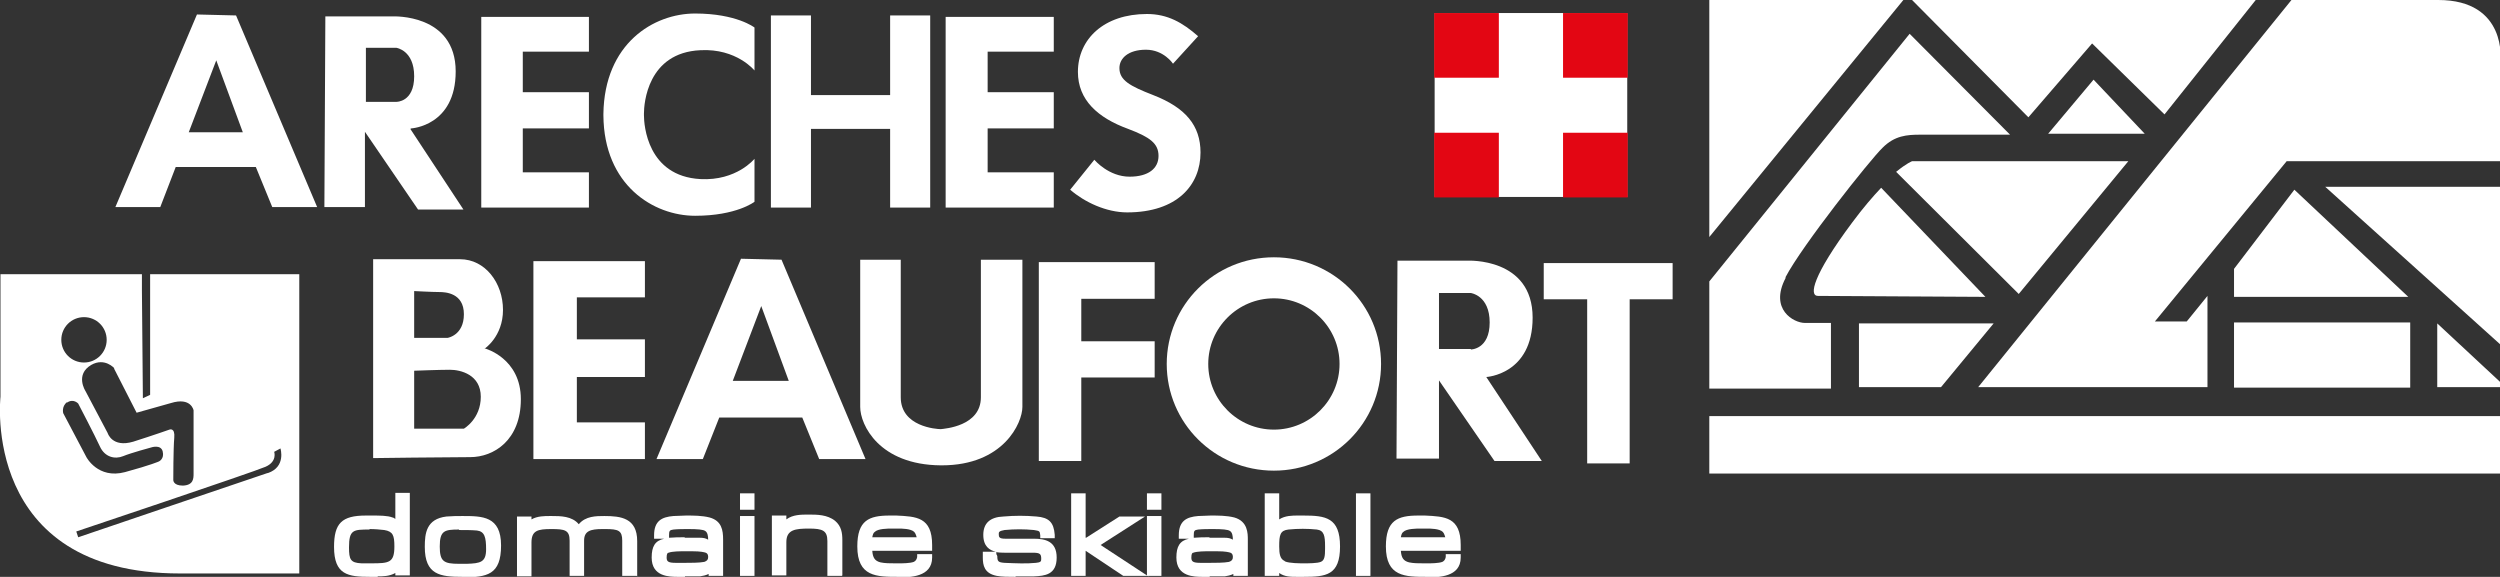 <?xml version="1.0" encoding="UTF-8"?><svg id="Calque_2" xmlns="http://www.w3.org/2000/svg" viewBox="0 0 51.79 11.95"><rect x="0" y="0" width="51.79" height="11.95" fill="#333333" stroke="none"/><defs><style>.cls-1{fill:#fff;}.cls-2{fill:#e30613;}</style></defs><g id="Calque_1-2"><polygon class="cls-1" points="46.28 5.57 46.28 6.15 49.89 6.15 47.53 3.93 46.28 5.57"/><rect class="cls-1" x="46.28" y="6.68" width="3.65" height="1.35"/><path class="cls-1" d="m38.97,3.89c-.17.18-.37.41-.6.72-.82,1.1-.9,1.52-.71,1.52s3.47.02,3.47.02l-2.16-2.26Z"/><path class="cls-1" d="m39.28,3.56c.22-.18.33-.22.33-.22h4.48s-2.27,2.75-2.27,2.75l-2.54-2.53Z"/><polygon class="cls-1" points="51.79 7.13 51.79 3.87 48.17 3.87 51.79 7.13"/><polygon class="cls-1" points="43.37 1.65 42.43 2.77 44.43 2.77 43.37 1.65"/><polygon class="cls-1" points="50.49 8.02 51.79 8.02 51.79 7.91 50.49 6.7 50.49 8.02"/><polygon class="cls-1" points="38.51 6.7 38.51 8.02 40.21 8.02 41.3 6.7 38.51 6.7"/><polygon class="cls-1" points="35.41 0 35.41 4.91 39.43 0 35.41 0"/><path class="cls-1" d="m36.99,5.74c.34-.65,1.75-2.43,2.01-2.68.25-.25.5-.27.78-.27s1.86,0,1.86,0l-2.08-2.09-4.15,5.13v2.22h2.52v-1.36h-.54c-.23,0-.74-.28-.4-.93Z"/><polygon class="cls-1" points="43.34 .9 44.84 2.37 46.73 0 39.61 0 42.02 2.43 43.34 .9"/><rect class="cls-1" x="35.41" y="8.62" width="16.39" height="1.19"/><path class="cls-1" d="m50.5,0h-3.03l-6.49,8.02h4.75v-1.89l-.43.53h-.66l2.73-3.32h4.43V1.27s.15-1.27-1.29-1.27Z"/><path class="cls-1" d="m22.68,3.32s.29.34.72.34c.39,0,.6-.17.6-.43s-.18-.39-.63-.56c-.63-.23-1.04-.6-1.04-1.18,0-.68.54-1.2,1.43-1.2.43,0,.74.18,1.06.46l-.52.57s-.19-.29-.56-.29-.55.18-.55.38c0,.25.21.37.7.56.67.26.98.63.98,1.19,0,.67-.48,1.24-1.52,1.24-.43,0-.88-.21-1.18-.47l.5-.62Z"/><path class="cls-1" d="m4.89.32l-.81-.02-1.69,3.99h.93l.32-.83h1.66l.34.83h.93L4.89.32Zm-.98,2.42l.57-1.49.55,1.49h-1.12Z"/><path class="cls-1" d="m8.52,2.66s.92-.05.92-1.18c0-1.2-1.3-1.14-1.3-1.14h-1.4l-.02,3.95h.84v-1.56l1.1,1.61h.94l-1.1-1.67Zm-.31-.55h-.63V.99h.63s.37.05.37.59-.37.53-.37.53Z"/><polygon class="cls-1" points="12.2 .35 9.97 .35 9.97 4.3 12.2 4.3 12.2 3.57 10.83 3.57 10.83 2.66 12.2 2.66 12.2 1.91 10.83 1.91 10.83 1.07 12.2 1.07 12.2 .35"/><polygon class="cls-1" points="21.83 .35 19.59 .35 19.59 4.3 21.83 4.3 21.83 3.57 20.46 3.57 20.46 2.66 21.83 2.66 21.83 1.91 20.46 1.91 20.46 1.07 21.83 1.07 21.83 .35"/><path class="cls-1" d="m14.51,1.04c.75-.04,1.12.42,1.12.42v-.89s-.37-.29-1.23-.29-1.88.62-1.9,2.08h0v.03h0c.01,1.45,1.04,2.08,1.9,2.08s1.23-.29,1.23-.29v-.89s-.37.46-1.12.42c-1.1-.06-1.17-1.12-1.17-1.32h0v-.02h0v-.02h0c0-.2.07-1.26,1.17-1.31Z"/><polygon class="cls-1" points="18.44 .32 18.44 1.97 18.38 1.97 16.87 1.97 16.8 1.97 16.8 .32 15.97 .32 15.97 4.3 16.8 4.3 16.8 2.67 16.87 2.67 18.38 2.67 18.44 2.67 18.44 4.3 19.27 4.3 19.27 .32 18.44 .32"/><path class="cls-1" d="m16.19,5.38l-.84-.02-1.75,4.15h.96l.34-.86h1.72l.35.86h.96l-1.74-4.13Zm-1.01,2.51l.59-1.55.57,1.55h-1.16Z"/><path class="cls-1" d="m30.79,7.81s.96-.05.96-1.23c0-1.25-1.35-1.18-1.35-1.18h-1.45l-.02,4.1h.88v-1.62l1.15,1.67h.98l-1.15-1.74Zm-.32-.58h-.66v-1.16h.66s.39.05.39.61-.39.56-.39.56Z"/><polygon class="cls-1" points="13.36 5.41 11.05 5.41 11.05 9.51 13.36 9.51 13.36 8.75 11.95 8.75 11.95 7.81 13.36 7.81 13.36 7.03 11.95 7.03 11.95 6.16 13.36 6.16 13.36 5.41"/><path class="cls-1" d="m10.03,7.23s.39-.25.39-.81-.37-1.05-.89-1.05h-1.8v4.12s1.52-.02,2.01-.02,1.05-.35,1.05-1.2-.74-1.05-.74-1.05Zm-1.45-1.2s.39.02.52.02.51.02.51.46-.34.49-.34.49h-.69v-.96Zm1.03,2.85h-1.03v-1.2s.52-.02.74-.02.64.1.64.56-.35.66-.35.66Z"/><path class="cls-1" d="m20.32,5.38v2.85c0,.6-.75.65-.83.66-.09,0-.83-.05-.83-.66v-2.85h-.84v3.05c0,.37.39,1.2,1.67,1.21h.02c1.28,0,1.67-.88,1.67-1.21v-3.05h-.84Z"/><polygon class="cls-1" points="23.92 5.43 21.52 5.43 21.52 9.55 22.4 9.55 22.4 7.82 23.92 7.82 23.92 7.07 22.4 7.07 22.4 6.19 23.92 6.19 23.92 5.43"/><polygon class="cls-1" points="31.98 5.45 34.65 5.45 34.65 6.2 33.76 6.2 33.76 9.6 32.88 9.6 32.88 6.2 31.98 6.2 31.98 5.45"/><path class="cls-1" d="m26.39,5.33c-1.23,0-2.22.99-2.22,2.21s.99,2.21,2.22,2.21,2.22-.99,2.22-2.21-.99-2.21-2.22-2.21Zm0,3.57c-.75,0-1.36-.61-1.36-1.36s.61-1.36,1.36-1.36,1.36.61,1.36,1.36-.61,1.36-1.36,1.36Z"/><rect class="cls-1" x="29.72" y=".27" width="3.99" height="3.81"/><rect class="cls-2" x="29.71" y=".27" width="1.34" height="1.34"/><rect class="cls-2" x="32.38" y=".27" width="1.34" height="1.34"/><rect class="cls-2" x="29.71" y="2.75" width="1.34" height="1.34"/><rect class="cls-2" x="32.38" y="2.75" width="1.34" height="1.34"/><path class="cls-1" d="m3.11,5.68v2.5l-.15.07-.02-2.23v-.34H.01v2.54s-.42,3.66,3.72,3.66h2.47v-6.2h-3.09Zm-.75,1.95l.47.92s.29-.08.71-.2c.42-.13.47.15.47.15,0,0,0,1.21,0,1.31s0,.24-.22.25c-.21,0-.2-.12-.2-.12,0,0,0-.65.02-.87.02-.22-.1-.17-.1-.17,0,0-.31.11-.75.25-.44.13-.53-.18-.53-.18l-.46-.87s-.22-.34.12-.54c.28-.16.48.07.48.07Zm-.62-1.06c.26,0,.47.21.47.47s-.21.47-.47.47-.47-.21-.47-.47.21-.47.47-.47Zm-.35,1.77c.13-.09.23.02.23.02,0,0,.35.67.45.89.1.22.31.27.48.2.17-.07.58-.18.58-.18,0,0,.2-.07.24.08.04.16-.08.21-.08.21,0,0-.15.07-.7.22-.56.15-.8-.31-.8-.31l-.48-.91s-.04-.14.08-.23Zm4.15,1.46c-.39.13-3.92,1.33-3.92,1.33l-.04-.12s3.67-1.23,3.92-1.34c.25-.11.18-.31.18-.31l.13-.07s.12.38-.26.51Z"/><path class="cls-1" d="m8.42,10.29v1.58h-.16v-.17c-.08.18-.27.19-.43.19-.05,0-.1,0-.15,0-.45,0-.68-.03-.68-.55,0-.46.14-.58.59-.58h.13c.12,0,.3,0,.39.04.07.03.12.09.15.15v-.65h.16Zm-.92,1.44c.07,0,.14,0,.21,0,.36,0,.54-.01.54-.42,0-.22-.02-.37-.27-.41-.11-.01-.21-.02-.32-.02-.36,0-.49.02-.49.44,0,.26.05.38.33.4Z"/><path class="cls-1" d="m7.82,11.95s-.05,0-.08,0c-.02,0-.05,0-.07,0-.46,0-.75-.04-.75-.62,0-.49.16-.65.66-.65h.13c.15,0,.32,0,.42.04.02,0,.04.02.06.03v-.54h.3v1.71h-.3v-.05c-.12.07-.27.07-.36.07Zm-.24-1.13c-.42,0-.52.1-.52.51,0,.45.15.48.61.48.02,0,.05,0,.08,0,.16,0,.3,0,.38-.06-.11.05-.26.05-.42.05-.07,0-.14,0-.21,0-.33-.01-.4-.18-.4-.46,0-.48.19-.51.56-.51.12,0,.23,0,.33.02.05,0,.1.02.14.04-.02-.01-.03-.03-.05-.03-.08-.03-.29-.03-.36-.03h-.13Zm.74.98h.03v-1.44h-.03v.87h0s0,.06,0,.1c0,.02,0,.03,0,.05h0s0,.43,0,.43Zm-.66-.83c-.34,0-.43,0-.43.37,0,.25.03.32.26.33h0c.07,0,.14,0,.2,0,.37,0,.48-.01.48-.35,0-.23-.03-.31-.21-.34-.09-.01-.19-.02-.31-.02Z"/><path class="cls-1" d="m9.26,10.76c.11-.01.22-.01.33-.01.44,0,.73.01.73.54,0,.56-.22.59-.74.59-.44,0-.71-.03-.71-.56,0-.3.05-.52.39-.56Zm.26.97s.04,0,.06,0c.31-.01.56.02.56-.37,0-.2,0-.42-.25-.46-.13-.01-.25-.01-.38-.01-.33,0-.47.03-.47.42s.13.42.47.42Z"/><path class="cls-1" d="m9.58,11.95c-.46,0-.78-.04-.78-.62,0-.28.03-.58.45-.63h0c.12-.01.23-.01.33-.01.41,0,.8,0,.8.61s-.29.66-.8.66Zm-.32-1.12c-.28.04-.33.19-.33.49,0,.45.18.49.64.49.51,0,.67-.02.67-.52,0-.46-.22-.48-.67-.48-.1,0-.21,0-.32.01Zm.25.98c-.37,0-.54-.07-.54-.49,0-.46.2-.49.53-.49.13,0,.26,0,.39.01.31.04.31.35.31.52,0,.42-.27.43-.53.44h-.12s-.02,0-.04,0Zm0-.84c-.3,0-.4.02-.4.35,0,.31.08.36.4.36h.03s.02,0,.04,0h.09c.28-.01.4-.03.4-.3,0-.25-.03-.37-.19-.39-.12-.01-.24-.01-.37-.01Z"/><path class="cls-1" d="m10.94,10.76v.18c.07-.19.27-.19.45-.19h.04c.21,0,.46,0,.56.23.1-.23.32-.23.53-.23.35,0,.61.04.61.45v.66h-.16v-.66c0-.28-.17-.31-.42-.31h-.06c-.22,0-.45.02-.45.31v.66h-.16v-.66c0-.3-.2-.31-.45-.31-.26,0-.48.02-.48.34v.63h-.16v-1.1h.16Z"/><path class="cls-1" d="m13.19,11.93h-.3v-.73c0-.21-.08-.24-.35-.24h-.06c-.25,0-.38.04-.38.24v.73h-.3v-.73c0-.22-.1-.24-.38-.24s-.41.03-.41.28v.7h-.3v-1.24h.3v.06c.12-.07.27-.07.38-.07h.04c.18,0,.42,0,.56.17.14-.17.36-.17.53-.17.34,0,.68.04.68.52v.73Zm-.16-.14h.03v-.59c0-.33-.17-.39-.54-.39-.15,0-.27,0-.35.06.11-.05.24-.05.32-.05h.06c.21,0,.49,0,.49.38v.59Zm-1.09,0h.03v-.59s0-.05,0-.07l-.05-.13c-.07-.18-.25-.19-.49-.19h-.04c-.12,0-.23,0-.3.05.11-.04.23-.04.33-.04.22,0,.51,0,.51.38v.59Zm-1.09,0h.03v-.96h-.03v.96Z"/><path class="cls-1" d="m14.74,11.87v-.13c-.06.1-.14.13-.25.14-.1,0-.2,0-.3,0h-.14c-.24,0-.48-.03-.48-.33,0-.24.07-.32.31-.34.11-.01.21-.01.32-.01s.21,0,.31,0c.11,0,.17.03.24.12v-.12c0-.1,0-.22-.09-.27-.07-.05-.27-.05-.39-.05-.11,0-.21,0-.32.01-.12.02-.15.07-.15.19h-.18c0-.24.1-.31.33-.33.08,0,.17-.01.26-.01.16,0,.32,0,.48.04.2.05.23.21.23.39v.69h-.16Zm-.75-.13h.19c.12,0,.31,0,.42-.03.08-.02.13-.08.13-.17,0-.07-.03-.13-.09-.15-.07-.03-.2-.04-.31-.04-.06,0-.11,0-.15,0-.11,0-.27,0-.37.04-.07.03-.09.1-.09.17,0,.16.12.18.26.18Z"/><path class="cls-1" d="m14.19,11.95h-.14c-.18,0-.55,0-.55-.4,0-.23.07-.35.26-.39h-.21v-.07c0-.3.16-.38.4-.4.09,0,.17-.01.26-.01.16,0,.33,0,.49.04.25.07.28.26.28.46v.75h-.3v-.04c-.06.03-.12.04-.18.05-.1,0-.21,0-.31,0Zm0-.68c-.1,0-.21,0-.31.01-.2.02-.25.07-.25.27,0,.22.14.26.41.26h.14c.1,0,.2,0,.3,0,.05,0,.09-.01.12-.03-.12.03-.3.03-.42.03h-.19c-.11,0-.32-.01-.32-.25,0-.05,0-.18.13-.23.11-.04.28-.04.39-.04h.06s.06,0,.09,0c.1,0,.18,0,.24.02-.02,0-.05-.01-.09-.01-.1,0-.2,0-.3,0Zm.62.53h.03v-.62c0-.18-.03-.29-.18-.33-.14-.04-.3-.04-.46-.04-.08,0-.17,0-.25.01-.19.02-.25.06-.27.2h.04c.01-.09.06-.17.21-.19.11-.01.22-.01.33-.01.17,0,.35,0,.43.06.12.08.12.24.12.33v.58Zm-.47-.38s-.06,0-.09,0h-.06c-.1,0-.26,0-.34.03-.02,0-.04.02-.04.1s.03.11.19.11h.19c.11,0,.3,0,.4-.02.06-.02.08-.05.08-.1,0-.02,0-.07-.05-.09-.03-.01-.1-.03-.28-.03Zm-.15-.28c.1,0,.21,0,.31,0,.07,0,.12.01.17.04,0-.07-.01-.15-.06-.18-.04-.03-.16-.04-.35-.04-.1,0-.21,0-.31.01-.08.01-.09.03-.09.12v.05s0,0,0,0c.11-.01.22-.01.32-.01Z"/><path class="cls-1" d="m15.56,10.29v.21h-.16v-.21h.16Zm0,.48v1.1h-.16v-1.1h.16Z"/><path class="cls-1" d="m15.63,11.93h-.3v-1.24h.3v1.24Zm-.16-.14h.03v-.96h-.03v.96Zm.16-1.23h-.3v-.34h.3v.34Zm-.16-.14h.03v-.07h-.03v.07Z"/><path class="cls-1" d="m16.22,10.76v.23c.08-.24.3-.24.52-.24h.02c.17,0,.36,0,.5.11.11.09.12.21.12.34v.66h-.16v-.65c0-.3-.2-.33-.45-.33s-.54,0-.54.35v.62h-.16v-1.1h.16Z"/><path class="cls-1" d="m17.44,11.93h-.3v-.72c0-.22-.1-.26-.38-.26s-.47.02-.47.28v.69h-.3v-1.24h.3v.08c.13-.1.31-.1.45-.1h.02c.16,0,.38,0,.54.13.13.11.15.25.15.4v.73Zm-.16-.14h.03v-.59c0-.13,0-.22-.09-.29-.12-.1-.31-.1-.45-.1h-.02c-.13,0-.23,0-.31.04.11-.03.23-.03.34-.03.21,0,.52,0,.52.39v.58Zm-1.16,0h.03v-.96h-.03v.96Z"/><path class="cls-1" d="m18,11.34c0,.18.03.33.23.37.1.02.21.02.31.02h.09c.11,0,.24,0,.32-.04.07-.03.1-.08.11-.16h.17c0,.33-.37.35-.63.35-.46,0-.78,0-.78-.56,0-.46.16-.57.6-.57.04,0,.08,0,.11,0,.43.02.69.02.69.54,0,.02,0,.04,0,.06h-1.24Zm1-.37c-.08-.08-.25-.08-.38-.08h-.13c-.13,0-.32,0-.41.08-.07.06-.07.15-.08.23h1.07c0-.08,0-.17-.07-.22Z"/><path class="cls-1" d="m18.61,11.95c-.45,0-.85,0-.85-.63,0-.54.24-.64.67-.64.02,0,.04,0,.06,0h.08c.41.02.74.03.74.61,0,.01,0,.02,0,.03v.09h-1.24c.01.14.05.21.17.24.09.02.2.02.3.02h.09c.06,0,.22,0,.3-.03.04-.02.06-.05.07-.1v-.06h.31v.07c0,.41-.47.41-.69.41Zm-.18-1.14c-.43,0-.53.1-.53.5,0,.5.25.5.71.5.31,0,.51-.04.55-.21h-.04c-.02.07-.06.12-.14.16-.09.04-.23.05-.35.05h-.09c-.1,0-.22,0-.33-.02-.28-.06-.28-.3-.29-.44v-.07s1.24,0,1.24,0c0-.43-.18-.44-.6-.46h-.13Zm.7.46h-1.21v-.07c0-.08.02-.2.11-.28.1-.09.28-.1.45-.1h.13c.16,0,.33.01.43.1.09.08.09.2.09.27v.07Zm-1.06-.14h.92s-.02-.08-.05-.11h0c-.07-.07-.26-.07-.33-.07h-.13c-.09,0-.29,0-.36.07-.03.02-.04.06-.05.11Z"/><path class="cls-1" d="m21.61,11.07c-.01-.13-.05-.15-.18-.17-.11,0-.22,0-.32,0s-.21,0-.31.02c-.1.01-.18.04-.18.15,0,.14.08.16.21.16h.28s.31,0,.31,0c.24,0,.4.05.4.32,0,.33-.22.31-.47.33-.1,0-.2,0-.31,0-.12,0-.26,0-.37-.02-.19-.04-.24-.14-.24-.32,0-.02,0-.03,0-.05h.17s0,.02,0,.03c0,.16.06.19.21.21.1,0,.19,0,.29,0,.13,0,.25,0,.38-.01.1-.01.17-.04.17-.15,0-.17-.08-.2-.24-.2h-.3s-.28,0-.28,0c-.22,0-.38-.04-.38-.29,0-.23.15-.3.35-.32.1,0,.21-.01.31-.01.12,0,.24,0,.35.01.22.02.3.09.31.31h-.16Z"/><path class="cls-1" d="m21.03,11.95c-.13,0-.28,0-.38-.02-.26-.05-.29-.22-.29-.38,0,0,0-.02,0-.03v-.09h.27c-.13-.03-.26-.11-.26-.35s.14-.37.42-.38c.23-.02.45-.02.68,0,.26.02.36.12.38.38v.07s-.3,0-.3,0v-.06c-.01-.09-.01-.09-.13-.11-.2-.02-.4-.02-.61,0-.11.02-.12.04-.12.08,0,.07.01.1.14.1h.59c.23,0,.47.05.47.39,0,.36-.25.38-.47.39h-.06c-.11,0-.21,0-.31,0Zm-.54-.39c0,.15.05.2.18.23.1.02.23.02.36.02.1,0,.2,0,.31,0h.06c.24-.02.35-.04.35-.26,0-.19-.08-.25-.33-.25h-.59s0,0,0,0c-.08,0-.27,0-.27-.23,0-.18.18-.21.24-.22.22-.03.43-.03.65,0,.14.02.21.05.23.17h.03c-.02-.13-.08-.16-.24-.17-.22-.02-.44-.01-.65,0-.21.01-.3.08-.3.25s.07.22.31.22h.58c.15,0,.31.03.31.27,0,.18-.16.21-.23.22-.22.03-.44.02-.66,0h-.02c-.15-.02-.26-.06-.27-.24h-.04Zm.15-.13v.05s.02.03.02.04c0,.11.02.13.15.14.25.01.45.02.65,0,.1-.01.11-.03.11-.08,0-.1-.02-.13-.17-.13h-.58s-.11,0-.17-.01Z"/><path class="cls-1" d="m23.21,10.76h.28l-.81.52.89.58h-.27l-.77-.52h-.1v.52h-.16v-1.58h.16v.92h.1l.69-.44Z"/><path class="cls-1" d="m23.79,11.93h-.52l-.78-.52v.52h-.3v-1.71h.3v.92h.01l.69-.44h.53l-.92.59.99.65Zm-.48-.14h.02l-.78-.52.7-.45h-.02l-.69.44h-.19v-.92h-.03v1.44h.03v-.52h.19l.77.52Z"/><path class="cls-1" d="m24,10.29v.21h-.16v-.21h.16Zm0,.48v1.1h-.16v-1.1h.16Z"/><path class="cls-1" d="m24.06,11.93h-.3v-1.24h.3v1.24Zm-.16-.14h.03v-.96h-.03v.96Zm.16-1.23h-.3v-.34h.3v.34Zm-.16-.14h.03v-.07h-.03v.07Z"/><path class="cls-1" d="m25.62,11.87v-.13c-.06.1-.14.13-.25.14-.1,0-.2,0-.3,0h-.14c-.24,0-.48-.03-.48-.33,0-.24.07-.32.31-.34.11-.01.21-.01.32-.01s.21,0,.31,0c.11,0,.17.03.24.12v-.12c0-.1,0-.22-.09-.27-.07-.05-.27-.05-.39-.05-.11,0-.21,0-.32.01-.12.02-.15.07-.15.19h-.18c0-.24.1-.31.33-.33.08,0,.17-.01.26-.01.16,0,.32,0,.48.04.2.05.23.21.23.39v.69h-.16Zm-.75-.13h.19c.12,0,.31,0,.42-.03.08-.02.13-.08.13-.17,0-.07-.03-.13-.09-.15-.07-.03-.2-.04-.31-.04-.06,0-.11,0-.15,0-.11,0-.27,0-.37.04-.07.03-.09.1-.09.17,0,.16.12.18.26.18Z"/><path class="cls-1" d="m25.06,11.95h-.14c-.18,0-.55,0-.55-.4,0-.23.07-.35.26-.39h-.21v-.07c0-.3.16-.38.4-.4.09,0,.17-.01.26-.01.16,0,.33,0,.49.04.28.08.28.33.28.46v.75h-.3v-.04c-.06.03-.12.04-.18.05-.1,0-.21,0-.31,0Zm0-.68c-.1,0-.21,0-.31.01-.2.02-.25.07-.25.27,0,.22.14.26.41.26h.14c.1,0,.2,0,.3,0,.05,0,.09-.01.12-.03-.12.03-.3.03-.42.03h-.19c-.11,0-.32-.01-.32-.25,0-.05,0-.18.13-.23.11-.04.28-.04.39-.04h.06s.06,0,.09,0c.1,0,.18,0,.24.02-.02,0-.05-.01-.09-.01-.1,0-.2,0-.3,0Zm.62.53h.03v-.62c0-.18-.03-.29-.18-.33-.14-.04-.3-.04-.46-.04-.08,0-.17,0-.25.01-.19.02-.25.06-.27.2h.04c.01-.09.06-.17.21-.19.11-.01.22-.01.33-.01.17,0,.35,0,.43.06.12.08.12.24.12.33v.58Zm-.47-.38s-.06,0-.09,0h-.06c-.1,0-.26,0-.34.03-.02,0-.04.02-.04.1s.03.11.19.11h.19c.11,0,.3,0,.4-.02.06-.02.08-.05.08-.1,0-.02,0-.07-.05-.09-.03-.01-.1-.03-.28-.03Zm-.15-.28c.1,0,.21,0,.31,0,.07,0,.12.01.17.04,0-.07-.01-.15-.06-.18-.04-.03-.16-.04-.35-.04-.1,0-.21,0-.31.01-.08.01-.09.03-.09.12v.05s0,0,0,0c.11-.01.22-.01.32-.01Z"/><path class="cls-1" d="m26.44,10.29v.66c.07-.19.28-.19.45-.19h.12c.46,0,.69.04.69.57s-.22.56-.69.56c-.04,0-.09,0-.14,0-.18,0-.34-.02-.43-.19v.17h-.16v-1.58h.16Zm.15,1.41c.1.04.32.04.43.04.1,0,.28,0,.37-.04.13-.06.13-.2.13-.33v-.05c0-.19,0-.38-.23-.41-.09-.01-.19-.01-.28-.01-.11,0-.22,0-.33.02-.24.03-.25.21-.25.42,0,.14,0,.3.15.36Z"/><path class="cls-1" d="m26.87,11.95c-.13,0-.26,0-.37-.08v.06h-.3v-1.71h.3v.54c.12-.08.28-.08.38-.08h.12c.46,0,.76.04.76.64s-.29.63-.76.63h-.07s-.05,0-.08,0Zm-.27-.18c.07.04.15.05.27.05.02,0,.05,0,.07,0,.02,0,.05,0,.07,0,.47,0,.62-.04.62-.5s-.16-.5-.62-.5h-.12c-.1,0-.2,0-.28.04.02,0,.04-.01.07-.01.21-.03.42-.03.62,0,.29.04.29.3.29.48v.05c0,.11,0,.31-.17.39-.09.04-.25.05-.4.05-.11,0-.3,0-.42-.03Zm-.26.03h.03v-.36h0s0-.07,0-.1v-.03h0s0-.94,0-.94h-.03v1.44Zm.28-.17c.09.04.31.04.4.04.08,0,.27,0,.34-.03.08-.03.09-.12.09-.27v-.05c0-.22-.02-.33-.17-.35-.19-.02-.39-.02-.59,0-.17.02-.19.11-.19.35,0,.16.02.26.11.3Z"/><path class="cls-1" d="m28.32,10.29v1.58h-.16v-1.58h.16Z"/><path class="cls-1" d="m28.39,11.93h-.3v-1.71h.3v1.71Zm-.16-.14h.03v-1.44h-.03v1.44Z"/><path class="cls-1" d="m28.95,11.34c0,.18.03.33.23.37.1.02.21.02.31.02h.09c.11,0,.24,0,.32-.04.07-.03.1-.08.11-.16h.17c0,.33-.37.35-.63.35-.46,0-.78,0-.78-.56,0-.46.16-.57.6-.57.04,0,.08,0,.11,0,.43.02.69.02.69.54,0,.02,0,.04,0,.06h-1.24Zm1-.37c-.08-.08-.25-.08-.38-.08h-.13c-.13,0-.32,0-.41.08-.07.06-.07.15-.08.23h1.07c0-.08,0-.17-.07-.22Z"/><path class="cls-1" d="m29.56,11.95c-.45,0-.85,0-.85-.63,0-.54.24-.64.67-.64.02,0,.04,0,.06,0h.08c.41.02.74.03.74.61,0,.01,0,.02,0,.03v.09h-1.24c.01.14.05.21.17.24.09.02.2.02.3.02h.09c.06,0,.22,0,.3-.03.04-.02.06-.05.07-.1v-.06h.31v.07c0,.41-.47.41-.69.41Zm-.18-1.14c-.43,0-.53.1-.53.5,0,.5.25.5.71.5.31,0,.51-.04.55-.21h-.04c-.02.07-.06.12-.14.16-.09.04-.23.05-.35.05h-.09c-.1,0-.22,0-.33-.02-.28-.06-.28-.3-.29-.44v-.07s1.24,0,1.24,0c0-.43-.18-.44-.6-.46h-.13Zm.7.46h-1.21v-.07c0-.08.02-.2.11-.28.1-.09.28-.1.45-.1h.13c.16,0,.33.01.43.1.09.08.09.2.09.27v.07Zm-1.06-.14h.92s-.02-.08-.05-.11h0c-.07-.07-.26-.07-.33-.07h-.13c-.09,0-.29,0-.36.07-.03.02-.04.06-.05.11Z"/><rect class="cls-1" x="2.94" y="5.68" width="0" height=".34"/></g></svg>